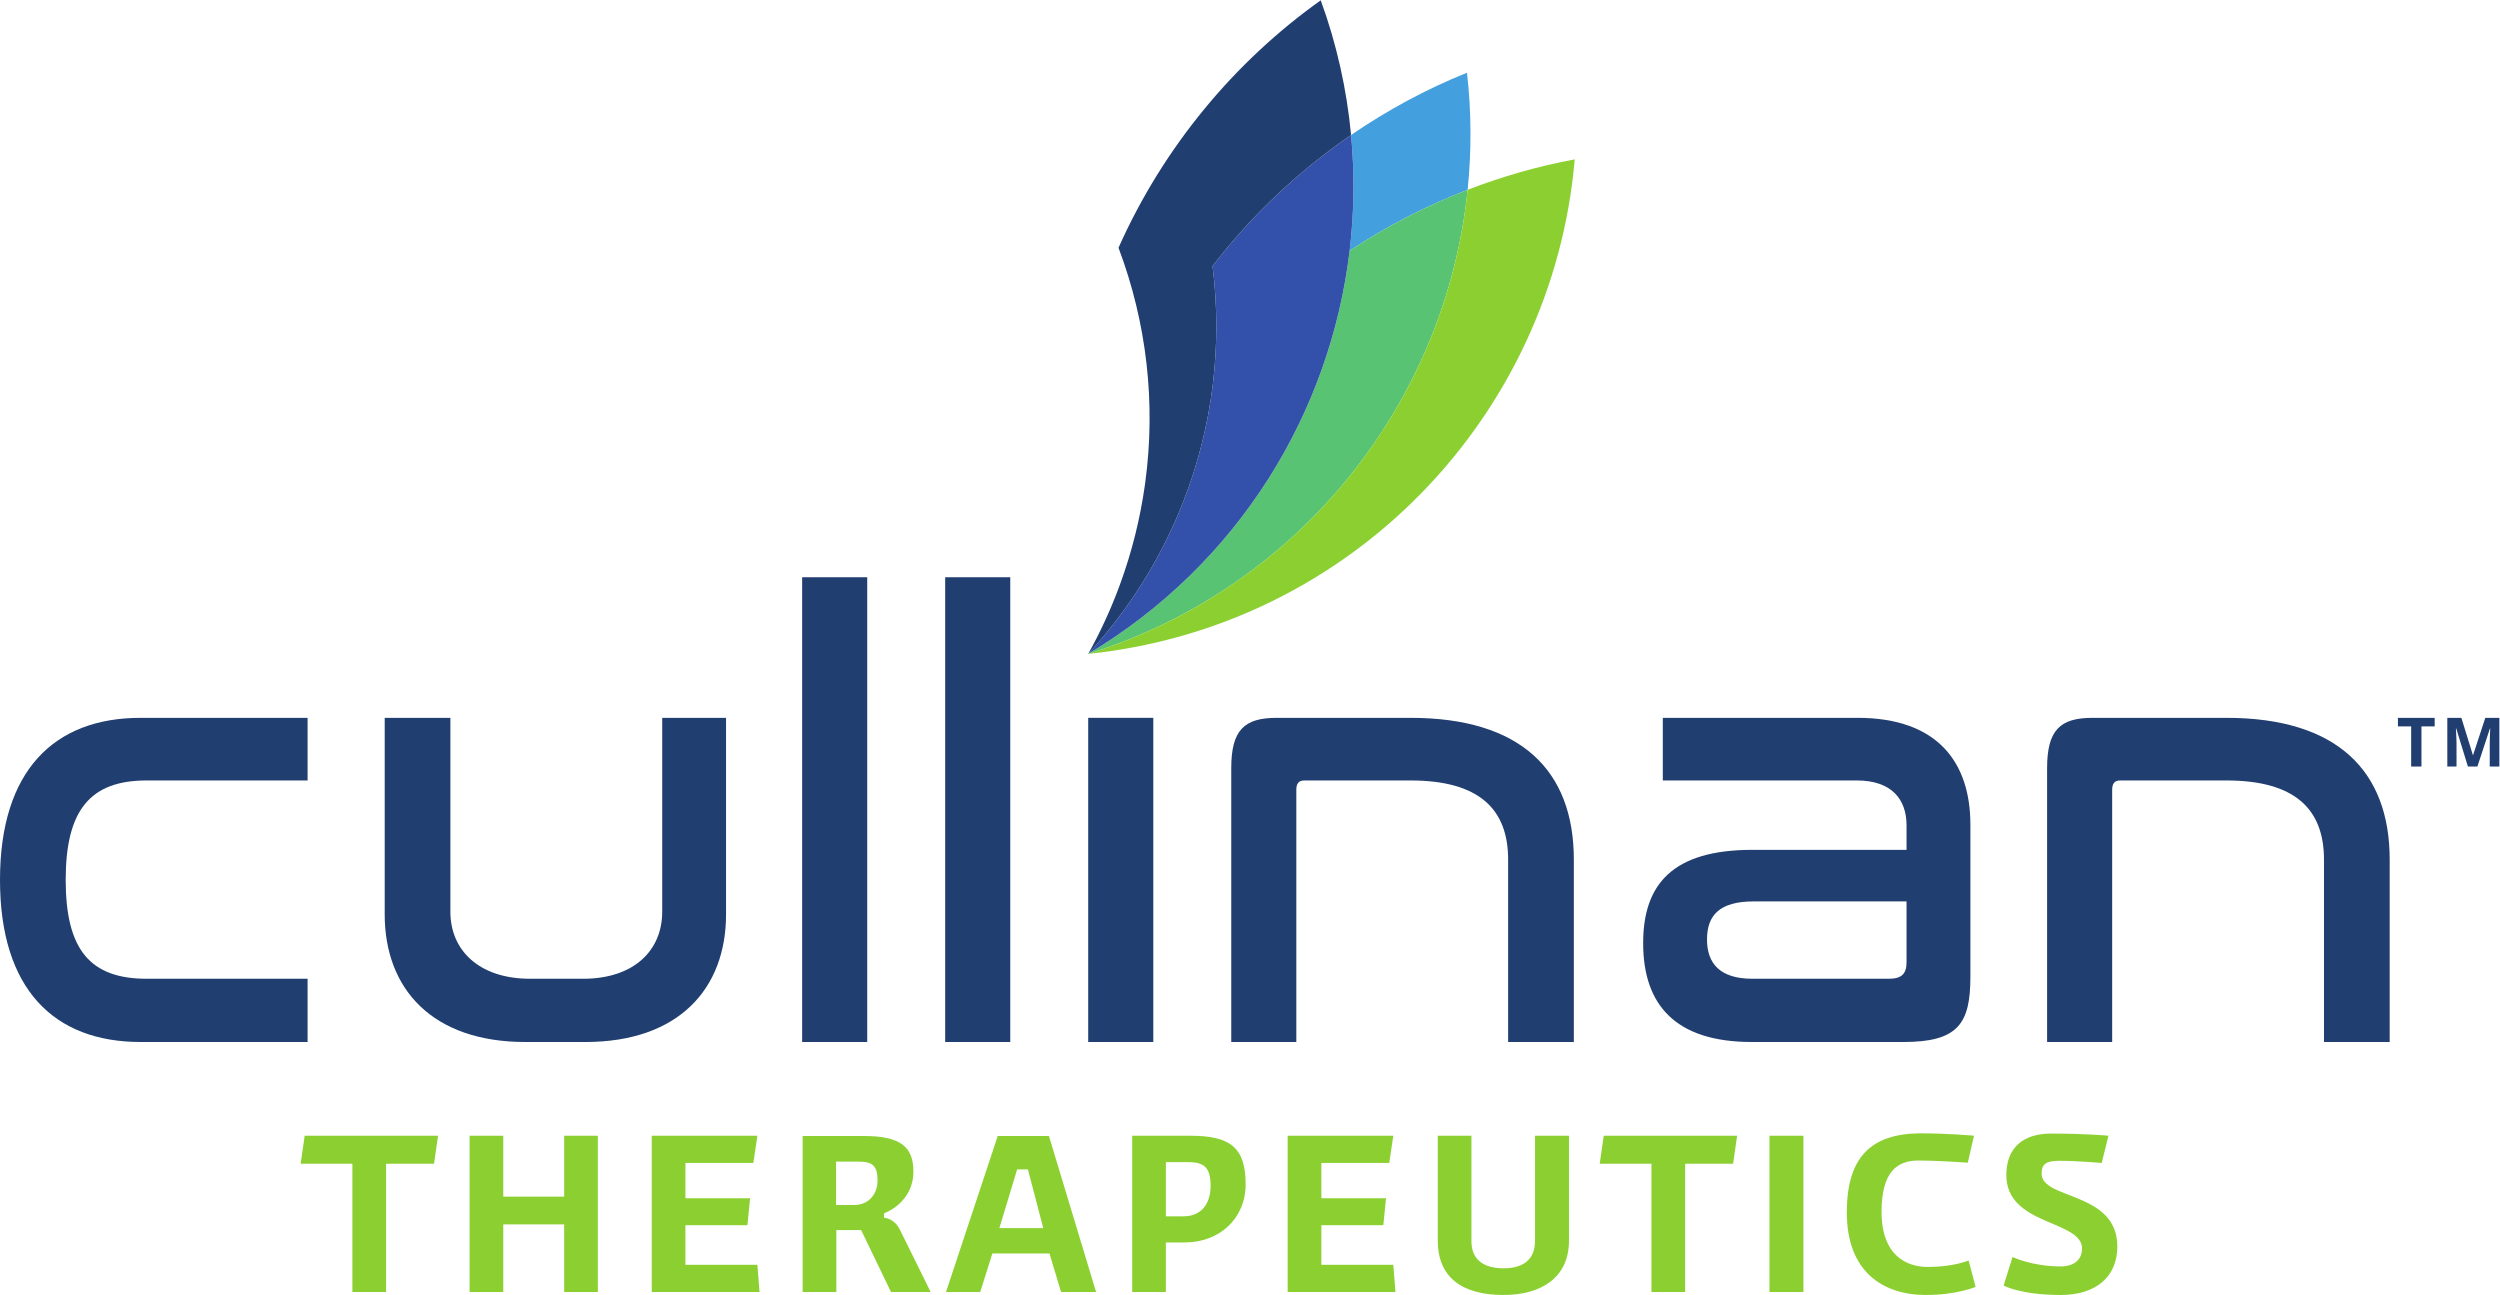 <?xml version="1.0" encoding="UTF-8" standalone="no"?>
<svg
   xmlns:dc="http://purl.org/dc/elements/1.1/"
   xmlns:cc="http://creativecommons.org/ns#"
   xmlns:rdf="http://www.w3.org/1999/02/22-rdf-syntax-ns#"
   xmlns:svg="http://www.w3.org/2000/svg"
   xmlns="http://www.w3.org/2000/svg"
   viewBox="0 0 721.76 373.867"
   height="373.867"
   width="721.76"
   xml:space="preserve"
   id="svg2"
   version="1.1"><defs
     id="defs6" /><g
     transform="matrix(1.333,0,0,-1.333,0,373.867)"
     id="g10"><g
       transform="scale(0.1)"
       id="g12"><path
         id="path14"
         style="fill:#439fde;fill-opacity:1;fill-rule:nonzero;stroke:none"
         d="m 3178.62,2393.63 v 0 c 8.57,83.25 8.37,168.2 -1.38,253.58 -87.7,-35.3 -172,-80.69 -251.06,-134.92 7.92,-83.9 6.76,-167.93 -3.13,-250.7 80.67,53.56 166.57,97.7 255.57,132.04 v 0" /><path
         id="path16"
         style="fill:#58c372;fill-opacity:1;fill-rule:nonzero;stroke:none"
         d="m 3178.62,2393.63 c -89,-34.34 -174.9,-78.48 -255.57,-132.04 -41.86,-350.41 -239.89,-677.85 -566.17,-873.11 464.08,145.32 774.85,549.81 821.74,1005.15" /><path
         id="path18"
         style="fill:#3351ab;fill-opacity:1;fill-rule:nonzero;stroke:none"
         d="m 2923.05,2261.59 c 9.89,82.77 11.05,166.8 3.13,250.7 v -0.01 0.01 c -112.77,-77.36 -214.79,-172.83 -300.03,-283.88 21.63,-172.44 0.21,-346.52 -62.53,-508.07 -0.54,-1.4 -1.09,-2.79 -1.65,-4.19 -26.91,-68.46 -61.36,-134.99 -103.71,-198.56 -7.65,-11.46 -15.52,-22.77 -23.59,-33.91 -24.21,-33.41 -50.26,-65.26 -77.8,-95.2 h 0.01 c -0.01,0 -0.01,0 -0.01,0 326.29,195.25 524.32,522.7 566.18,873.11" /><path
         id="path20"
         style="fill:#8bd030;fill-opacity:1;fill-rule:nonzero;stroke:none"
         d="m 3178.62,2393.63 v 0 c -46.89,-455.34 -357.66,-859.83 -821.74,-1005.15 -0.01,0 -0.01,0 -0.01,0 v 0 h 0.01 c 572.12,59.62 1005.98,517.14 1053.7,1071.04 -78.7,-14.56 -156.42,-36.75 -231.96,-65.89 v 0" /><path
         id="path22"
         style="fill:#213e70;fill-opacity:1;fill-rule:nonzero;stroke:none"
         d="m 2434.67,1483.68 c 8.07,11.14 15.94,22.45 23.59,33.91 42.35,63.57 76.8,130.1 103.71,198.56 0.56,1.4 1.11,2.79 1.65,4.19 62.74,161.55 84.16,335.63 62.53,508.07 85.24,111.05 187.26,206.52 300.03,283.88 -9.28,98.23 -30.88,196.25 -65.69,291.74 -186.91,-132.98 -341.15,-318.39 -438,-535.96 61.3,-162.61 81.15,-336.87 57.88,-508.61 -0.2,-1.49 -0.41,-2.97 -0.62,-4.46 -10.18,-72.85 -28.13,-145.59 -54.46,-217.29 -19.03,-51.76 -42.04,-101.84 -68.41,-149.23 h -0.01 c 27.54,29.94 53.59,61.79 77.8,95.2" /><path
         id="path24"
         style="fill:#8bd030;fill-opacity:1;fill-rule:nonzero;stroke:none"
         d="M 948.777,344.902 940.02,284.199 H 836.141 V 6.422 H 763.188 V 284.199 H 651.141 l 8.757,60.703 h 288.879" /><path
         id="path26"
         style="fill:#8bd030;fill-opacity:1;fill-rule:nonzero;stroke:none"
         d="m 1294.84,6.422 h -72.95 V 152.891 H 1090 V 6.422 h -72.95 V 344.902 H 1090 V 213 h 131.89 v 131.902 h 72.95 V 6.422" /><path
         id="path28"
         style="fill:#8bd030;fill-opacity:1;fill-rule:nonzero;stroke:none"
         d="M 1645,6.422 H 1411.58 V 344.902 h 228.77 l -8.76,-58.953 H 1484.53 V 209.5 h 140.05 l -5.83,-58.359 H 1484.53 V 65.371 h 155.82 L 1645,6.422" /><path
         id="path30"
         style="fill:#8bd030;fill-opacity:1;fill-rule:nonzero;stroke:none"
         d="m 1859.77,288.879 h -49.01 V 194.91 h 39.68 c 31.52,0 50.19,24.512 50.19,52.531 0,30.93 -9.34,41.438 -40.86,41.438 z M 2015.59,6.422 h -85.78 L 1865.03,140.641 h -53.68 V 6.422 h -72.96 V 344.309 h 133.06 c 78.79,0 106.79,-23.348 106.79,-77.028 0,-68.281 -63.6,-90.449 -63.6,-90.449 v -9.352 c 15.17,-1.75 28,-12.82 33.85,-25.089 22.76,-45.52 44.93,-91.039 67.1,-135.969" /><path
         id="path32"
         style="fill:#8bd030;fill-opacity:1;fill-rule:nonzero;stroke:none"
         d="m 2259.54,144.719 -33.27,127.23 h -23.33 l -38.52,-127.23 z M 2373.92,6.422 h -75.85 l -25.1,83.457 H 2149.24 L 2122.98,6.422 h -74.11 L 2160.92,344.309 h 110.87 L 2373.92,6.422" /><path
         id="path34"
         style="fill:#8bd030;fill-opacity:1;fill-rule:nonzero;stroke:none"
         d="m 2574.1,287.699 h -49.01 V 170.41 h 38.5 c 39.69,0 58.37,29.18 58.37,65.352 0,39.117 -12.85,51.937 -47.86,51.937 z m -8.17,-173.91 h -40.84 V 6.422 h -72.95 V 344.902 h 125.46 c 87.54,0 120.23,-25.683 120.23,-105.632 0,-72.95 -56.04,-125.481 -131.9,-125.481" /><path
         id="path36"
         style="fill:#8bd030;fill-opacity:1;fill-rule:nonzero;stroke:none"
         d="M 3022.29,6.422 H 2788.87 V 344.902 h 228.77 l -8.76,-58.953 H 2861.82 V 209.5 h 140.05 l -5.83,-58.359 H 2861.82 V 65.371 h 155.82 l 4.65,-58.949" /><path
         id="path38"
         style="fill:#8bd030;fill-opacity:1;fill-rule:nonzero;stroke:none"
         d="M 3398.14,117.879 C 3398.14,36.191 3336.29,0 3256.33,0 3165.29,0 3113.94,39.102 3113.94,117.879 v 227.023 h 72.95 V 116.129 c 0,-37.938 24.51,-58.359 69.44,-58.359 43.77,0 68.27,19.852 68.27,59.539 v 227.593 h 73.54 V 117.879" /><path
         id="path40"
         style="fill:#8bd030;fill-opacity:1;fill-rule:nonzero;stroke:none"
         d="m 3762.31,344.902 -8.76,-60.703 H 3649.67 V 6.422 h -72.95 V 284.199 h -112.05 l 8.76,60.703 h 288.88" /><path
         id="path42"
         style="fill:#8bd030;fill-opacity:1;fill-rule:nonzero;stroke:none"
         d="m 3905.89,6.422 h -73.54 V 344.902 h 73.54 V 6.422" /><path
         id="path44"
         style="fill:#8bd030;fill-opacity:1;fill-rule:nonzero;stroke:none"
         d="m 4278.8,17.512 c 0,0 -40.85,-17.512 -107.38,-17.512 -95.12,0 -171.56,51.941 -171.56,178.582 0,120.207 52.5,170.41 158.13,171.559 62.45,0 117.31,-5.239 117.31,-5.239 l -13.43,-58.363 c 0,0 -63.01,4.672 -107.37,4.672 -46.11,0 -79.38,-25.09 -79.38,-110.891 0,-96.281 55.46,-119.621 100.39,-119.621 55.43,0 88.13,14 88.13,14 l 15.16,-57.188" /><path
         id="path46"
         style="fill:#8bd030;fill-opacity:1;fill-rule:nonzero;stroke:none"
         d="m 4463.23,0 c -86.96,0 -123.74,20.422 -123.74,20.422 l 19.27,61.859 c 0,0 42.61,-20.422 103.88,-20.422 34.42,0 46.69,19.262 46.69,38.52 0,62.453 -163.98,49.019 -163.98,159.32 0,60.692 37.92,89.871 96.86,89.871 78.2,0 124.31,-4.668 124.31,-4.668 l -14.59,-58.953 c 0,0 -50.77,4.672 -92.79,4.672 -28.02,0 -37.35,-7.582 -37.35,-28 0,-56.609 163.99,-37.941 163.99,-157.582 C 4585.78,39.68 4539.67,0 4463.23,0" /><path
         id="path48"
         style="fill:#213e70;fill-opacity:1;fill-rule:nonzero;stroke:none"
         d="M 0,898.949 C 0,662.262 117.02,547.91 304.516,547.91 H 666.18 V 684.879 H 317.809 c -122.34,0 -175.524,62.48 -175.524,214.07 0,151.591 53.184,215.421 175.524,215.421 H 666.18 V 1250 H 304.516 C 117.02,1250 0,1135.64 0,898.949" /><path
         id="path50"
         style="fill:#213e70;fill-opacity:1;fill-rule:nonzero;stroke:none"
         d="m 1434.22,829.809 c 0,-82.45 -59.86,-144.93 -171.54,-144.93 h -114.35 c -111.7,0 -172.873,62.48 -172.873,144.93 V 1250 H 833.191 V 824.492 c 0,-162.23 103.711,-276.582 304.499,-276.582 H 1268 c 200.79,0 304.5,114.352 304.5,276.582 V 1250 H 1434.22 V 829.809" /><path
         id="path52"
         style="fill:#213e70;fill-opacity:1;fill-rule:nonzero;stroke:none"
         d="m 1737.31,547.91 h 140.95 V 1554.49 H 1737.31 V 547.91" /><path
         id="path54"
         style="fill:#213e70;fill-opacity:1;fill-rule:nonzero;stroke:none"
         d="m 2047.09,547.91 h 140.95 V 1554.49 H 2047.09 V 547.91" /><path
         id="path56"
         style="fill:#213e70;fill-opacity:1;fill-rule:nonzero;stroke:none"
         d="m 2356.87,547.91 h 140.95 V 1250 H 2356.87 V 547.91" /><path
         id="path58"
         style="fill:#213e70;fill-opacity:1;fill-rule:nonzero;stroke:none"
         d="m 3054.93,1250 h -289.87 c -70.47,0 -98.39,-26.6 -98.39,-109.04 V 547.91 h 140.95 v 546.51 c 0,13.29 5.32,19.95 17.28,19.95 h 230.03 c 147.61,0 211.43,-61.17 211.43,-171.538 V 547.91 h 142.29 v 394.922 c 0,194.128 -115.69,307.168 -353.72,307.168" /><path
         id="path60"
         style="fill:#213e70;fill-opacity:1;fill-rule:nonzero;stroke:none"
         d="m 4129.23,720.762 c 0,-25.242 -10.64,-35.883 -38.57,-35.883 h -295.19 c -70.46,0 -98.39,33.23 -98.39,85.101 0,51.84 26.59,82.43 101.06,82.43 h 331.09 z M 4022.85,1250 h -421.52 v -135.63 h 420.19 c 77.13,0 107.71,-42.56 107.71,-97.08 v -53.181 h -333.76 c -172.86,0 -236.68,-74.461 -236.68,-202.117 0,-132.961 69.14,-214.082 235.36,-214.082 h 328.43 c 118.34,0 144.94,39.891 144.94,140.949 v 329.761 c 0,132.97 -69.15,231.38 -244.67,231.38" /><path
         id="path62"
         style="fill:#213e70;fill-opacity:1;fill-rule:nonzero;stroke:none"
         d="m 4821.92,1250 h -289.87 c -70.47,0 -98.39,-26.6 -98.39,-109.04 V 547.91 h 140.95 v 546.51 c 0,13.29 5.32,19.95 17.28,19.95 h 230.03 c 147.61,0 211.43,-61.17 211.43,-171.538 V 547.91 h 142.28 v 394.922 c 0,194.128 -115.68,307.168 -353.71,307.168" /><path
         id="path64"
         style="fill:#213e70;fill-opacity:1;fill-rule:nonzero;stroke:none"
         d="m 5244.45,1144.52 h -22.31 v 86.87 h -28.65 V 1250 h 79.61 v -18.61 h -28.65 v -86.87" /><path
         id="path66"
         style="fill:#213e70;fill-opacity:1;fill-rule:nonzero;stroke:none"
         d="m 5345.06,1144.52 -25.41,82.74 h -0.6 c 0.11,-1.99 0.26,-4.95 0.45,-8.88 0.2,-3.93 0.4,-8.17 0.6,-12.71 0.2,-4.53 0.29,-8.57 0.29,-12.1 v -49.05 h -19.95 V 1250 h 30.44 l 24.96,-80.67 h 0.45 l 26.44,80.67 h 30.44 v -105.48 h -20.83 v 49.93 c 0,3.34 0.07,7.18 0.22,11.53 0.14,4.32 0.29,8.44 0.45,12.33 0.14,3.9 0.27,6.82 0.36,8.78 h -0.59 l -27.18,-82.57 h -20.54" /></g></g></svg>